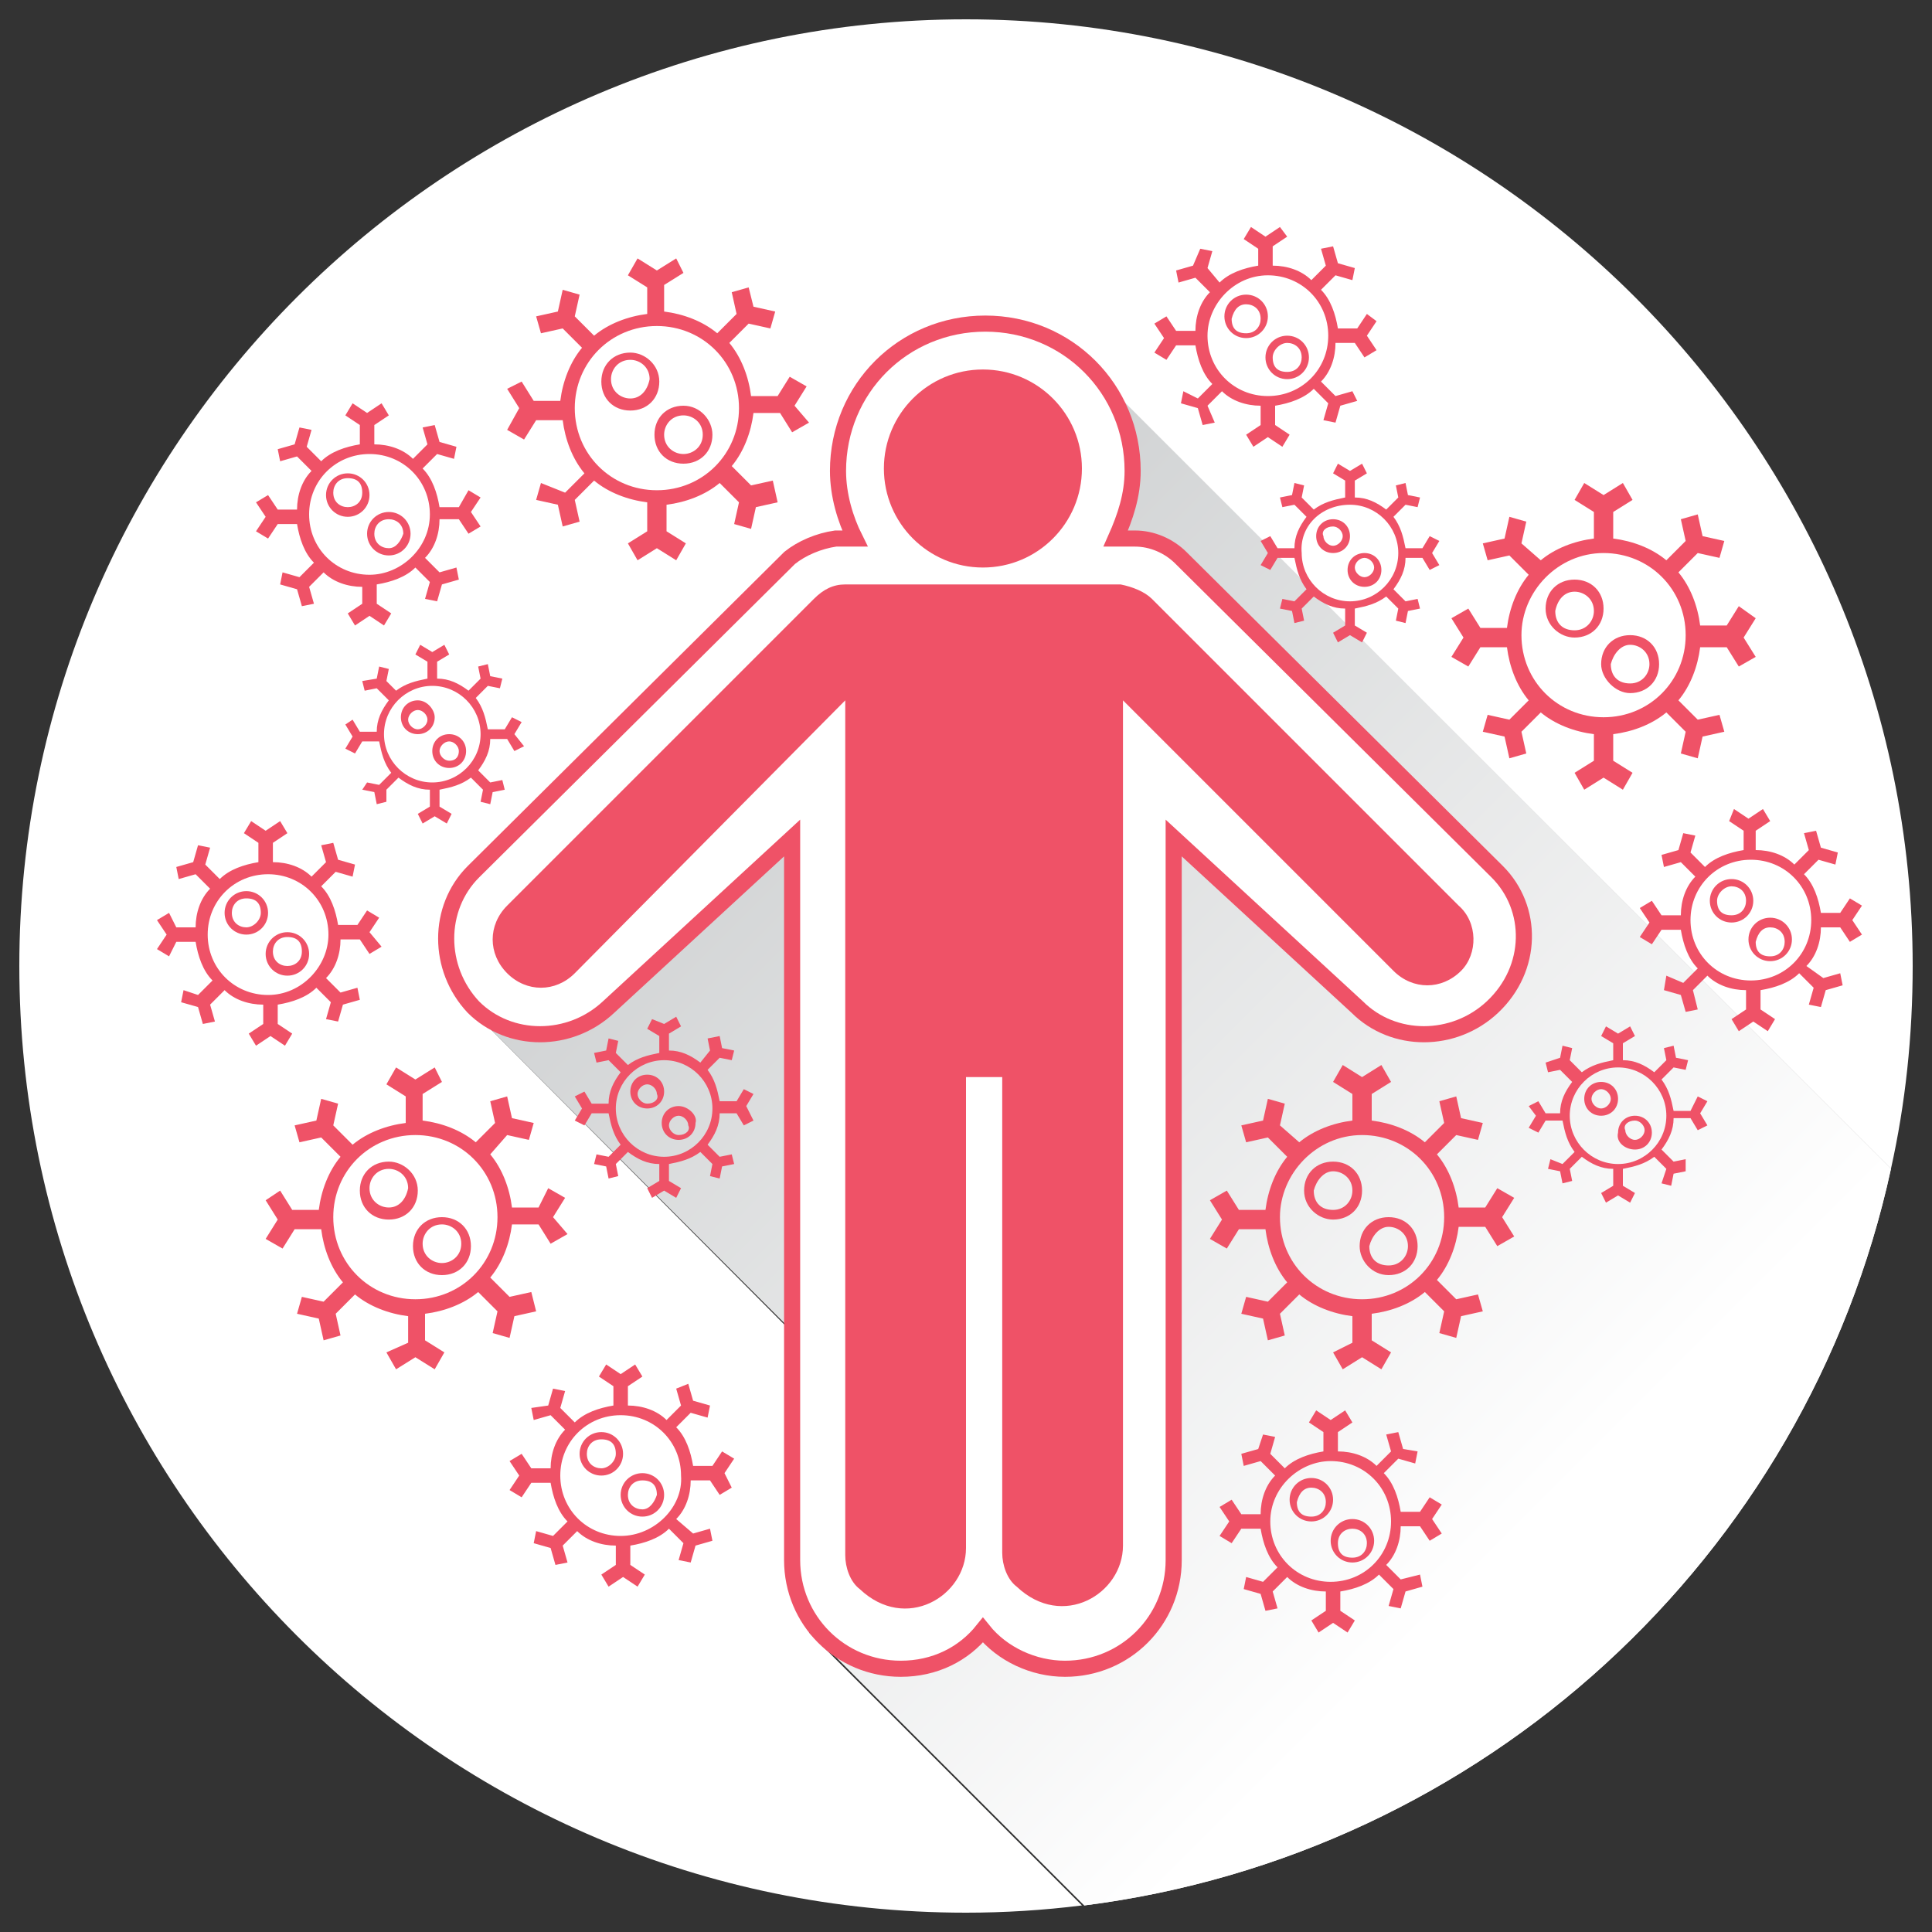 <?xml version="1.0" encoding="utf-8"?>
<!-- Generator: Adobe Illustrator 26.1.0, SVG Export Plug-In . SVG Version: 6.00 Build 0)  -->
<svg version="1.1" id="Layer_1" xmlns="http://www.w3.org/2000/svg" xmlns:xlink="http://www.w3.org/1999/xlink" x="0px" y="0px"
	 viewBox="0 0 80 80" style="enable-background:new 0 0 80 80;" xml:space="preserve">
<rect x="0" y="0" width="80" height="80" fill="#333333" stroke="none"/>
<style type="text/css">
	.st0{fill:#FFFFFF;}
	.st1{fill:url(#SVGID_1_);}
	.st2{fill:#FFFFFF;stroke:#EF5267;stroke-width:0.58;stroke-miterlimit:10;}
	.st3{fill:#FFFFFF;stroke:#EF5267;stroke-width:0.667;stroke-miterlimit:10;}
	.st4{fill:#EF5267;}
</style>
<g>
	<g>
		<path class="st0" d="M38.3,60.7L19.2,41.5l26.3-25.9l32.8,32.8c0.6-2.7,0.9-5.5,0.9-8.4C79.2,18.4,61.6,0.8,40,0.8
			S0.8,18.4,0.8,40c0,21.6,17.5,39.2,39.2,39.2c1.6,0,3.2-0.1,4.8-0.3L33.5,67.6L38.3,60.7z"/>
		<path class="st0" d="M78.3,48.4L45.5,15.6L19.2,41.5l19.2,19.2l-4.8,6.9l11.3,11.3C61.4,76.8,74.8,64.5,78.3,48.4z"/>
		<linearGradient id="SVGID_1_" gradientUnits="userSpaceOnUse" x1="29.283" y1="31.38" x2="73.917" y2="76.014">
			<stop  offset="0" style="stop-color:#D0D2D3"/>
			<stop  offset="0.739" style="stop-color:#FFFFFF"/>
		</linearGradient>
		<path class="st1" d="M78.3,48.4L45.5,15.6L19.2,41.5l19.2,19.2l-4.8,6.9l11.3,11.3C61.4,76.8,74.8,64.5,78.3,48.4z"/>
	</g>
	<g>
		<g>
			<path class="st2" d="M48.7,34.7"/>
			<path class="st3" d="M62,36.1l-13.1-13l0,0c-0.5-0.5-1.2-0.8-1.9-0.8h-0.8c0.4-0.9,0.7-1.8,0.7-2.8c0-3.4-2.7-6.1-6.1-6.1v0
				c0,0,0,0,0,0c0,0,0,0,0,0v0c-3.4,0-6.1,2.7-6.1,6.1c0,1,0.3,2,0.7,2.8h-0.8c-0.7,0.1-1.4,0.4-1.9,0.8l0,0l-13.1,13
				c-1.5,1.5-1.5,4,0,5.6c1.5,1.5,4,1.5,5.6,0l7.6-7l0,29.9c0,2.5,2,4.5,4.5,4.5c1.4,0,2.6-0.6,3.4-1.6c0.8,1,2.1,1.6,3.4,1.6
				c2.5,0,4.5-2,4.5-4.5l0-29.9l7.6,7c1.5,1.5,4,1.5,5.6,0C63.5,40.1,63.5,37.6,62,36.1z"/>
		</g>
		<g>
			<path class="st4" d="M60.4,37.5L47.7,24.8l0,0c-0.3-0.3-0.8-0.5-1.3-0.6v0H35v0c-0.5,0-0.9,0.2-1.3,0.6l0,0L21,37.5
				c-0.8,0.8-0.8,2,0,2.8c0.8,0.8,2,0.8,2.8,0L35,29v7.2v5.7v22.5c0,0.5,0.2,1.1,0.6,1.4c1.9,1.8,4.4,0.3,4.4-1.7V44.6h1.5l0,19.7
				c0,0.5,0.2,1.1,0.6,1.4c1.9,1.8,4.4,0.3,4.4-1.7V41.8v-5.7V29l11.2,11.2c0.8,0.8,2,0.8,2.8,0C61.2,39.5,61.2,38.2,60.4,37.5z"/>
			<circle class="st4" cx="40.7" cy="19.4" r="4.1"/>
		</g>
	</g>
	<g>
		<path class="st4" d="M32.9,16.8l0.5-0.8l-0.7-0.4l-0.5,0.8h-1.1c-0.1-0.8-0.4-1.6-0.9-2.2l0.8-0.8l0.9,0.2l0.2-0.7l-0.9-0.2
			L31,11.9l-0.7,0.2l0.2,0.9l-0.8,0.8c-0.6-0.5-1.4-0.8-2.2-0.9v-1.1l0.8-0.5L28,10.7l-0.8,0.5l-0.8-0.5l-0.4,0.7l0.8,0.5v1.1
			c-0.8,0.1-1.6,0.4-2.2,0.9l-0.8-0.8l0.2-0.9L23.3,12l-0.2,0.9l-0.9,0.2l0.2,0.7l0.9-0.2l0.8,0.8c-0.5,0.6-0.8,1.4-0.9,2.2h-1.1
			l-0.5-0.8L21,16.1l0.5,0.8L21,17.8l0.7,0.4l0.5-0.8h1.1c0.1,0.8,0.4,1.6,0.9,2.2l-0.8,0.8L22.4,20l-0.2,0.7l0.9,0.2l0.2,0.9
			l0.7-0.2l-0.2-0.9l0.8-0.8c0.6,0.5,1.4,0.8,2.2,0.9V22l-0.8,0.5l0.4,0.7l0.8-0.5l0.8,0.5l0.4-0.7L27.6,22v-1.1
			c0.8-0.1,1.6-0.4,2.2-0.9l0.8,0.8l-0.2,0.9l0.7,0.2l0.2-0.9l0.9-0.2L32,19.9l-0.9,0.2l-0.8-0.8c0.5-0.6,0.8-1.4,0.9-2.2h1.1
			l0.5,0.8l0.7-0.4L32.9,16.8z M27.2,20.3c-1.9,0-3.4-1.5-3.4-3.4c0-1.9,1.5-3.4,3.4-3.4c1.9,0,3.4,1.5,3.4,3.4
			C30.6,18.8,29.1,20.3,27.2,20.3z"/>
		<g>
			<path class="st4" d="M26.1,14.6c-0.7,0-1.2,0.5-1.2,1.2c0,0.7,0.5,1.2,1.2,1.2s1.2-0.5,1.2-1.2C27.3,15.1,26.7,14.6,26.1,14.6z
				 M26.1,16.5c-0.4,0-0.8-0.3-0.8-0.8c0-0.4,0.3-0.8,0.8-0.8c0.4,0,0.8,0.3,0.8,0.8C26.8,16.2,26.5,16.5,26.1,16.5z"/>
			<path class="st4" d="M28.3,16.8c-0.7,0-1.2,0.5-1.2,1.2c0,0.7,0.5,1.2,1.2,1.2s1.2-0.5,1.2-1.2C29.5,17.4,29,16.8,28.3,16.8z
				 M28.3,18.8c-0.4,0-0.8-0.3-0.8-0.8c0-0.4,0.3-0.8,0.8-0.8c0.4,0,0.8,0.3,0.8,0.8C29.1,18.5,28.7,18.8,28.3,18.8z"/>
		</g>
	</g>
	<g>
		<path class="st4" d="M22.9,50.4l0.5-0.8l-0.7-0.4L22.3,50h-1.1c-0.1-0.8-0.4-1.6-0.9-2.2L21,47l0.9,0.2l0.2-0.7l-0.9-0.2L21,45.4
			l-0.7,0.2l0.2,0.9l-0.8,0.8c-0.6-0.5-1.4-0.8-2.2-0.9v-1.1l0.8-0.5L18,44.2l-0.8,0.5l-0.8-0.5l-0.4,0.7l0.8,0.5v1.1
			c-0.8,0.1-1.6,0.4-2.2,0.9l-0.8-0.8l0.2-0.9l-0.7-0.2l-0.2,0.9l-0.9,0.2l0.2,0.7l0.9-0.2l0.8,0.8c-0.5,0.6-0.8,1.4-0.9,2.2h-1.1
			l-0.5-0.8L11,49.7l0.5,0.8L11,51.3l0.7,0.4l0.5-0.8h1.1c0.1,0.8,0.4,1.6,0.9,2.2l-0.8,0.8l-0.9-0.2l-0.2,0.7l0.9,0.2l0.2,0.9
			l0.7-0.2l-0.2-0.9l0.8-0.8c0.6,0.5,1.4,0.8,2.2,0.9v1.1L16,56l0.4,0.7l0.8-0.5l0.8,0.5l0.4-0.7l-0.8-0.5v-1.1
			c0.8-0.1,1.6-0.4,2.2-0.9l0.8,0.8l-0.2,0.9l0.7,0.2l0.2-0.9l0.9-0.2L22,53.5l-0.9,0.2l-0.8-0.8c0.5-0.6,0.8-1.4,0.9-2.2h1.1
			l0.5,0.8l0.7-0.4L22.9,50.4z M17.2,53.8c-1.9,0-3.4-1.5-3.4-3.4c0-1.9,1.5-3.4,3.4-3.4c1.9,0,3.4,1.5,3.4,3.4
			C20.6,52.3,19.1,53.8,17.2,53.8z"/>
		<g>
			<path class="st4" d="M16.1,48.1c-0.7,0-1.2,0.5-1.2,1.2c0,0.7,0.5,1.2,1.2,1.2c0.7,0,1.2-0.5,1.2-1.2
				C17.3,48.6,16.7,48.1,16.1,48.1z M16.1,50c-0.4,0-0.8-0.3-0.8-0.8c0-0.4,0.3-0.8,0.8-0.8c0.4,0,0.8,0.3,0.8,0.8
				C16.8,49.7,16.5,50,16.1,50z"/>
			<path class="st4" d="M18.3,50.4c-0.7,0-1.2,0.5-1.2,1.2c0,0.7,0.5,1.2,1.2,1.2c0.7,0,1.2-0.5,1.2-1.2
				C19.5,50.9,19,50.4,18.3,50.4z M18.3,52.3c-0.4,0-0.8-0.3-0.8-0.8c0-0.4,0.3-0.8,0.8-0.8c0.4,0,0.8,0.3,0.8,0.8
				C19.1,52,18.7,52.3,18.3,52.3z"/>
		</g>
	</g>
	<g>
		<path class="st4" d="M21.3,30.4l0.3-0.5l-0.4-0.2l-0.3,0.5h-0.7c-0.1-0.5-0.2-0.9-0.5-1.3l0.5-0.5l0.5,0.1l0.1-0.4L20.3,28
			l-0.1-0.5l-0.4,0.1l0.1,0.5l-0.5,0.5c-0.4-0.3-0.8-0.5-1.3-0.5v-0.7l0.5-0.3l-0.2-0.4L17.9,27l-0.5-0.3l-0.2,0.4l0.5,0.3v0.7
			c-0.5,0.1-0.9,0.2-1.3,0.5L16,28.2l0.1-0.5l-0.4-0.1l-0.1,0.5L15,28.2l0.1,0.4l0.5-0.1l0.5,0.5c-0.3,0.4-0.5,0.8-0.5,1.3h-0.7
			l-0.3-0.5L14.3,30l0.3,0.5l-0.3,0.5l0.4,0.2l0.3-0.5h0.7c0.1,0.5,0.2,0.9,0.5,1.3l-0.5,0.5l-0.5-0.1L15,32.7l0.5,0.1l0.1,0.5
			l0.4-0.1L16,32.7l0.5-0.5c0.4,0.3,0.8,0.5,1.3,0.5v0.7l-0.5,0.3l0.2,0.4l0.5-0.3l0.5,0.3l0.2-0.4l-0.5-0.3v-0.7
			c0.5-0.1,0.9-0.2,1.3-0.5l0.5,0.5l-0.1,0.5l0.4,0.1l0.1-0.5l0.5-0.1l-0.1-0.4l-0.5,0.1l-0.5-0.5c0.3-0.4,0.5-0.8,0.5-1.3h0.7
			l0.3,0.5l0.4-0.2L21.3,30.4z M17.9,32.4c-1.1,0-2-0.9-2-2c0-1.1,0.9-2,2-2c1.1,0,2,0.9,2,2C19.9,31.5,19,32.4,17.9,32.4z"/>
		<g>
			<path class="st4" d="M17.3,29c-0.4,0-0.7,0.3-0.7,0.7c0,0.4,0.3,0.7,0.7,0.7c0.4,0,0.7-0.3,0.7-0.7C18,29.4,17.7,29,17.3,29z
				 M17.3,30.2c-0.2,0-0.4-0.2-0.4-0.4c0-0.2,0.2-0.4,0.4-0.4s0.4,0.2,0.4,0.4C17.7,30,17.5,30.2,17.3,30.2z"/>
			<path class="st4" d="M18.6,30.4c-0.4,0-0.7,0.3-0.7,0.7c0,0.4,0.3,0.7,0.7,0.7c0.4,0,0.7-0.3,0.7-0.7
				C19.3,30.7,19,30.4,18.6,30.4z M18.6,31.5c-0.2,0-0.4-0.2-0.4-0.4c0-0.2,0.2-0.4,0.4-0.4s0.4,0.2,0.4,0.4
				C19,31.3,18.9,31.5,18.6,31.5z"/>
		</g>
	</g>
	<g>
		<path class="st4" d="M30.9,45.8l0.3-0.5l-0.4-0.2l-0.3,0.5h-0.7c-0.1-0.5-0.2-0.9-0.5-1.3l0.5-0.5l0.5,0.1l0.1-0.4l-0.5-0.1
			l-0.1-0.5L29.3,43l0.1,0.5L29,44c-0.4-0.3-0.8-0.5-1.3-0.5v-0.7l0.5-0.3l-0.2-0.4l-0.5,0.3L27,42.2l-0.2,0.4l0.5,0.3v0.7
			c-0.5,0.1-0.9,0.2-1.3,0.5l-0.5-0.5l0.1-0.5L25.2,43l-0.1,0.5l-0.5,0.1l0.1,0.4l0.5-0.1l0.5,0.5c-0.3,0.4-0.5,0.8-0.5,1.3h-0.7
			l-0.3-0.5l-0.4,0.2l0.3,0.5l-0.3,0.5l0.4,0.2l0.3-0.5h0.7c0.1,0.5,0.2,0.9,0.5,1.3l-0.5,0.5l-0.5-0.1l-0.1,0.4l0.5,0.1l0.1,0.5
			l0.4-0.1l-0.1-0.5l0.5-0.5c0.4,0.3,0.8,0.5,1.3,0.5v0.7l-0.5,0.3l0.2,0.4l0.5-0.3l0.5,0.3l0.2-0.4l-0.5-0.3v-0.7
			c0.5-0.1,0.9-0.2,1.3-0.5l0.5,0.5l-0.1,0.5l0.4,0.1l0.1-0.5l0.5-0.1l-0.1-0.4l-0.5,0.1l-0.5-0.5c0.3-0.4,0.5-0.8,0.5-1.3h0.7
			l0.3,0.5l0.4-0.2L30.9,45.8z M27.5,47.9c-1.1,0-2-0.9-2-2c0-1.1,0.9-2,2-2c1.1,0,2,0.9,2,2C29.5,47,28.6,47.9,27.5,47.9z"/>
		<g>
			<path class="st4" d="M26.8,44.5c-0.4,0-0.7,0.3-0.7,0.7c0,0.4,0.3,0.7,0.7,0.7c0.4,0,0.7-0.3,0.7-0.7
				C27.5,44.8,27.2,44.5,26.8,44.5z M26.8,45.7c-0.2,0-0.4-0.2-0.4-0.4c0-0.2,0.2-0.4,0.4-0.4s0.4,0.2,0.4,0.4
				C27.3,45.5,27.1,45.7,26.8,45.7z"/>
			<path class="st4" d="M28.1,45.8c-0.4,0-0.7,0.3-0.7,0.7c0,0.4,0.3,0.7,0.7,0.7c0.4,0,0.7-0.3,0.7-0.7
				C28.9,46.2,28.5,45.8,28.1,45.8z M28.1,47c-0.2,0-0.4-0.2-0.4-0.4c0-0.2,0.2-0.4,0.4-0.4s0.4,0.2,0.4,0.4
				C28.6,46.8,28.4,47,28.1,47z"/>
		</g>
	</g>
	<g>
		<path class="st4" d="M15.3,38.6l0.4-0.6l-0.5-0.3l-0.4,0.6H14c-0.1-0.6-0.3-1.2-0.7-1.6l0.6-0.6l0.7,0.2l0.1-0.5L14,35.6l-0.2-0.7
			l-0.5,0.1l0.2,0.7l-0.6,0.6c-0.4-0.4-1-0.6-1.6-0.6v-0.8l0.6-0.4l-0.3-0.5L11,34.4l-0.6-0.4l-0.3,0.5l0.6,0.4v0.8
			c-0.6,0.1-1.2,0.3-1.6,0.7l-0.6-0.6l0.2-0.7L8.2,35L8,35.7l-0.7,0.2l0.1,0.5l0.7-0.2l0.6,0.6c-0.4,0.4-0.6,1-0.6,1.6H7.3L7,37.8
			l-0.5,0.3l0.4,0.6l-0.4,0.6L7,39.6L7.3,39h0.8c0.1,0.6,0.3,1.2,0.7,1.6l-0.6,0.6L7.6,41l-0.1,0.5l0.7,0.2l0.2,0.7l0.5-0.1
			l-0.2-0.7l0.6-0.6c0.4,0.4,1,0.6,1.6,0.6v0.8l-0.6,0.4l0.3,0.5l0.6-0.4l0.6,0.4l0.3-0.5l-0.6-0.4v-0.8c0.6-0.1,1.2-0.3,1.6-0.7
			l0.6,0.6l-0.2,0.7l0.5,0.1l0.2-0.7l0.7-0.2l-0.1-0.5l-0.7,0.2l-0.6-0.6c0.4-0.4,0.6-1,0.6-1.6h0.8l0.4,0.6l0.5-0.3L15.3,38.6z
			 M11.1,41.2c-1.4,0-2.5-1.1-2.5-2.5c0-1.4,1.1-2.5,2.5-2.5c1.4,0,2.5,1.1,2.5,2.5C13.6,40,12.5,41.2,11.1,41.2z"/>
		<g>
			<path class="st4" d="M10.2,36.9c-0.5,0-0.9,0.4-0.9,0.9c0,0.5,0.4,0.9,0.9,0.9s0.9-0.4,0.9-0.9C11.1,37.3,10.7,36.9,10.2,36.9z
				 M10.2,38.4c-0.3,0-0.6-0.2-0.6-0.6c0-0.3,0.2-0.6,0.6-0.6s0.6,0.2,0.6,0.6C10.8,38.1,10.5,38.4,10.2,38.4z"/>
			<path class="st4" d="M11.9,38.6c-0.5,0-0.9,0.4-0.9,0.9c0,0.5,0.4,0.9,0.9,0.9s0.9-0.4,0.9-0.9C12.8,39,12.4,38.6,11.9,38.6z
				 M11.9,40c-0.3,0-0.6-0.2-0.6-0.6c0-0.3,0.2-0.6,0.6-0.6s0.6,0.2,0.6,0.6C12.5,39.8,12.2,40,11.9,40z"/>
		</g>
	</g>
	<g>
		<path class="st4" d="M19.5,21.2l0.4-0.6l-0.5-0.3L19,21h-0.8c-0.1-0.6-0.3-1.2-0.7-1.6l0.6-0.6l0.7,0.2l0.1-0.5l-0.7-0.2L18,17.6
			l-0.5,0.1l0.2,0.7L17.1,19c-0.4-0.4-1-0.6-1.6-0.6v-0.8l0.6-0.4l-0.3-0.5l-0.6,0.4l-0.6-0.4l-0.3,0.5l0.6,0.4v0.8
			c-0.6,0.1-1.2,0.3-1.6,0.7l-0.6-0.6l0.2-0.7l-0.5-0.1l-0.2,0.7l-0.7,0.2l0.1,0.5l0.7-0.2l0.6,0.6c-0.4,0.4-0.6,1-0.6,1.6h-0.8
			l-0.4-0.6l-0.5,0.3l0.4,0.6l-0.4,0.6l0.5,0.3l0.4-0.6h0.8c0.1,0.6,0.3,1.2,0.7,1.6l-0.6,0.6l-0.7-0.2l-0.1,0.5l0.7,0.2l0.2,0.7
			l0.5-0.1l-0.2-0.7l0.6-0.6c0.4,0.4,1,0.6,1.6,0.6V25l-0.6,0.4l0.3,0.5l0.6-0.4l0.6,0.4l0.3-0.5L15.6,25v-0.8
			c0.6-0.1,1.2-0.3,1.6-0.7l0.6,0.6l-0.2,0.7l0.5,0.1l0.2-0.7l0.7-0.2l-0.1-0.5l-0.7,0.2l-0.6-0.6c0.4-0.4,0.6-1,0.6-1.6H19l0.4,0.6
			l0.5-0.3L19.5,21.2z M15.3,23.8c-1.4,0-2.5-1.1-2.5-2.5c0-1.4,1.1-2.5,2.5-2.5c1.4,0,2.5,1.1,2.5,2.5
			C17.8,22.7,16.6,23.8,15.3,23.8z"/>
		<g>
			<path class="st4" d="M14.4,19.6c-0.5,0-0.9,0.4-0.9,0.9c0,0.5,0.4,0.9,0.9,0.9s0.9-0.4,0.9-0.9C15.3,20,14.9,19.6,14.4,19.6z
				 M14.4,21c-0.3,0-0.6-0.2-0.6-0.6c0-0.3,0.2-0.6,0.6-0.6s0.6,0.2,0.6,0.6C15,20.8,14.7,21,14.4,21z"/>
			<path class="st4" d="M16.1,21.2c-0.5,0-0.9,0.4-0.9,0.9c0,0.5,0.4,0.9,0.9,0.9c0.5,0,0.9-0.4,0.9-0.9
				C17,21.6,16.6,21.2,16.1,21.2z M16.1,22.7c-0.3,0-0.6-0.2-0.6-0.6c0-0.3,0.2-0.6,0.6-0.6c0.3,0,0.6,0.2,0.6,0.6
				C16.6,22.4,16.4,22.7,16.1,22.7z"/>
		</g>
	</g>
	<g>
		<path class="st4" d="M30,61l0.4-0.6l-0.5-0.3l-0.4,0.6h-0.8c-0.1-0.6-0.3-1.2-0.7-1.6l0.6-0.6l0.7,0.2l0.1-0.5L28.7,58l-0.2-0.7
			L28,57.5l0.2,0.7l-0.6,0.6c-0.4-0.4-1-0.6-1.6-0.6v-0.8l0.6-0.4l-0.3-0.5l-0.6,0.4l-0.6-0.4L24.8,57l0.6,0.4v0.8
			c-0.6,0.1-1.2,0.3-1.6,0.7l-0.6-0.6l0.2-0.7l-0.5-0.1l-0.2,0.7L22,58.3l0.1,0.5l0.7-0.2l0.6,0.6c-0.4,0.4-0.6,1-0.6,1.6H22
			l-0.4-0.6l-0.5,0.3l0.4,0.6l-0.4,0.6l0.5,0.3l0.4-0.6h0.8c0.1,0.6,0.3,1.2,0.7,1.6l-0.6,0.6l-0.7-0.2l-0.1,0.5l0.7,0.2l0.2,0.7
			l0.5-0.1l-0.2-0.7l0.6-0.6c0.4,0.4,1,0.6,1.6,0.6v0.8l-0.6,0.4l0.3,0.5l0.6-0.4l0.6,0.4l0.3-0.5l-0.6-0.4V64
			c0.6-0.1,1.2-0.3,1.6-0.7l0.6,0.6l-0.2,0.7l0.5,0.1l0.2-0.7l0.7-0.2l-0.1-0.5l-0.7,0.2L28,62.9c0.4-0.4,0.6-1,0.6-1.6h0.8l0.4,0.6
			l0.5-0.3L30,61z M25.7,63.6c-1.4,0-2.5-1.1-2.5-2.5c0-1.4,1.1-2.5,2.5-2.5c1.4,0,2.5,1.1,2.5,2.5C28.3,62.4,27.1,63.6,25.7,63.6z"
			/>
		<g>
			<path class="st4" d="M24.9,59.3c-0.5,0-0.9,0.4-0.9,0.9c0,0.5,0.4,0.9,0.9,0.9s0.9-0.4,0.9-0.9C25.8,59.7,25.4,59.3,24.9,59.3z
				 M24.9,60.8c-0.3,0-0.6-0.2-0.6-0.6c0-0.3,0.2-0.6,0.6-0.6s0.6,0.2,0.6,0.6C25.5,60.5,25.2,60.8,24.9,60.8z"/>
			<path class="st4" d="M26.6,61c-0.5,0-0.9,0.4-0.9,0.9c0,0.5,0.4,0.9,0.9,0.9s0.9-0.4,0.9-0.9C27.5,61.4,27.1,61,26.6,61z
				 M26.6,62.5c-0.3,0-0.6-0.2-0.6-0.6c0-0.3,0.2-0.6,0.6-0.6s0.6,0.2,0.6,0.6C27.1,62.2,26.9,62.5,26.6,62.5z"/>
		</g>
	</g>
	<g>
		<path class="st4" d="M50.6,50.5l-0.5,0.8l0.7,0.4l0.5-0.8h1.1c0.1,0.8,0.4,1.6,0.9,2.2l-0.8,0.8l-0.9-0.2l-0.2,0.7l0.9,0.2
			l0.2,0.9l0.7-0.2l-0.2-0.9l0.8-0.8c0.6,0.5,1.4,0.8,2.2,0.9v1.1L55.2,56l0.4,0.7l0.8-0.5l0.8,0.5l0.4-0.7l-0.8-0.5v-1.1
			c0.8-0.1,1.6-0.4,2.2-0.9l0.8,0.8l-0.2,0.9l0.7,0.2l0.2-0.9l0.9-0.2l-0.2-0.7l-0.9,0.2l-0.8-0.8c0.5-0.6,0.8-1.4,0.9-2.2h1.1
			l0.5,0.8l0.7-0.4l-0.5-0.8l0.5-0.8l-0.7-0.4L61.5,50h-1.1c-0.1-0.8-0.4-1.6-0.9-2.2l0.8-0.8l0.9,0.2l0.2-0.7l-0.9-0.2l-0.2-0.9
			l-0.7,0.2l0.2,0.9l-0.8,0.8c-0.6-0.5-1.4-0.8-2.2-0.9v-1.1l0.8-0.5l-0.4-0.7l-0.8,0.5l-0.8-0.5l-0.4,0.7l0.8,0.5v1.1
			c-0.8,0.1-1.6,0.4-2.2,0.9L53,46.6l0.2-0.9l-0.7-0.2l-0.2,0.9l-0.9,0.2l0.2,0.7l0.9-0.2l0.8,0.8c-0.5,0.6-0.8,1.4-0.9,2.2h-1.1
			l-0.5-0.8l-0.7,0.4L50.6,50.5z M56.4,47c1.9,0,3.4,1.5,3.4,3.4c0,1.9-1.5,3.4-3.4,3.4c-1.9,0-3.4-1.5-3.4-3.4
			C53,48.6,54.5,47,56.4,47z"/>
		<g>
			<path class="st4" d="M57.5,52.8c0.7,0,1.2-0.5,1.2-1.2c0-0.7-0.5-1.2-1.2-1.2s-1.2,0.5-1.2,1.2C56.3,52.2,56.8,52.8,57.5,52.8z
				 M57.5,50.8c0.4,0,0.8,0.3,0.8,0.8c0,0.4-0.3,0.8-0.8,0.8s-0.8-0.3-0.8-0.8C56.8,51.2,57.1,50.8,57.5,50.8z"/>
			<path class="st4" d="M55.2,50.5c0.7,0,1.2-0.5,1.2-1.2c0-0.7-0.5-1.2-1.2-1.2S54,48.6,54,49.3C54,50,54.6,50.5,55.2,50.5z
				 M55.2,48.5c0.4,0,0.8,0.3,0.8,0.8c0,0.4-0.3,0.8-0.8,0.8s-0.8-0.3-0.8-0.8C54.5,48.9,54.8,48.5,55.2,48.5z"/>
		</g>
	</g>
	<g>
		<path class="st4" d="M60.6,26.4l-0.5,0.8l0.7,0.4l0.5-0.8h1.1c0.1,0.8,0.4,1.6,0.9,2.2l-0.8,0.8l-0.9-0.2l-0.2,0.7l0.9,0.2
			l0.2,0.9l0.7-0.2l-0.2-0.9l0.8-0.8c0.6,0.5,1.4,0.8,2.2,0.9v1.1l-0.8,0.5l0.4,0.7l0.8-0.5l0.8,0.5l0.4-0.7l-0.8-0.5v-1.1
			c0.8-0.1,1.6-0.4,2.2-0.9l0.8,0.8l-0.2,0.9l0.7,0.2l0.2-0.9l0.9-0.2l-0.2-0.7l-0.9,0.2l-0.8-0.8c0.5-0.6,0.8-1.4,0.9-2.2h1.1
			l0.5,0.8l0.7-0.4l-0.5-0.8l0.5-0.8L72,25.1l-0.5,0.8h-1.1c-0.1-0.8-0.4-1.6-0.9-2.2l0.8-0.8l0.9,0.2l0.2-0.7l-0.9-0.2l-0.2-0.9
			l-0.7,0.2l0.2,0.9l-0.8,0.8c-0.6-0.5-1.4-0.8-2.2-0.9v-1.1l0.8-0.5l-0.4-0.7l-0.8,0.5l-0.8-0.5l-0.4,0.7l0.8,0.5v1.1
			c-0.8,0.1-1.6,0.4-2.2,0.9L63,22.5l0.2-0.9l-0.7-0.2l-0.2,0.9l-0.9,0.2l0.2,0.7l0.9-0.2l0.8,0.8c-0.5,0.6-0.8,1.4-0.9,2.2h-1.1
			l-0.5-0.8l-0.7,0.4L60.6,26.4z M66.4,22.9c1.9,0,3.4,1.5,3.4,3.4c0,1.9-1.5,3.4-3.4,3.4c-1.9,0-3.4-1.5-3.4-3.4
			C63,24.5,64.5,22.9,66.4,22.9z"/>
		<g>
			<path class="st4" d="M67.5,28.7c0.7,0,1.2-0.5,1.2-1.2c0-0.7-0.5-1.2-1.2-1.2s-1.2,0.5-1.2,1.2C66.3,28.1,66.9,28.7,67.5,28.7z
				 M67.5,26.7c0.4,0,0.8,0.3,0.8,0.8c0,0.4-0.3,0.8-0.8,0.8s-0.8-0.3-0.8-0.8C66.8,27.1,67.1,26.7,67.5,26.7z"/>
			<path class="st4" d="M65.2,26.4c0.7,0,1.2-0.5,1.2-1.2c0-0.7-0.5-1.2-1.2-1.2S64,24.5,64,25.2C64,25.9,64.6,26.4,65.2,26.4z
				 M65.2,24.5c0.4,0,0.8,0.3,0.8,0.8c0,0.4-0.3,0.8-0.8,0.8s-0.8-0.3-0.8-0.8C64.5,24.8,64.8,24.5,65.2,24.5z"/>
		</g>
	</g>
	<g>
		<path class="st4" d="M63.6,46.2l-0.3,0.5l0.4,0.2l0.3-0.5h0.7c0.1,0.5,0.2,0.9,0.5,1.3l-0.5,0.5L64.2,48l-0.1,0.4l0.5,0.1l0.1,0.5
			l0.4-0.1l-0.1-0.5l0.5-0.5c0.4,0.3,0.8,0.5,1.3,0.5v0.7l-0.5,0.3l0.2,0.4l0.5-0.3l0.5,0.3l0.2-0.4l-0.5-0.3v-0.7
			c0.5-0.1,0.9-0.2,1.3-0.5l0.5,0.5L68.8,49l0.4,0.1l0.1-0.5l0.5-0.1L69.8,48l-0.5,0.1l-0.5-0.5c0.3-0.4,0.5-0.8,0.5-1.3H70l0.3,0.5
			l0.4-0.2l-0.3-0.5l0.3-0.5l-0.4-0.2L70,46h-0.7c-0.1-0.5-0.2-0.9-0.5-1.3l0.5-0.5l0.5,0.1l0.1-0.4l-0.5-0.1l-0.1-0.5l-0.4,0.1
			l0.1,0.5l-0.5,0.5c-0.4-0.3-0.8-0.5-1.3-0.5v-0.7l0.5-0.3l-0.2-0.4L67,42.8l-0.5-0.3l-0.2,0.4l0.5,0.3v0.7
			c-0.5,0.1-0.9,0.2-1.3,0.5L65,43.9l0.1-0.5l-0.4-0.1l-0.1,0.5L64,44l0.1,0.4l0.5-0.1l0.5,0.5c-0.3,0.4-0.5,0.8-0.5,1.3H64
			l-0.3-0.5l-0.4,0.2L63.6,46.2z M67,44.2c1.1,0,2,0.9,2,2c0,1.1-0.9,2-2,2c-1.1,0-2-0.9-2-2C65,45.1,65.9,44.2,67,44.2z"/>
		<g>
			<path class="st4" d="M67.7,47.6c0.4,0,0.7-0.3,0.7-0.7c0-0.4-0.3-0.7-0.7-0.7s-0.7,0.3-0.7,0.7C66.9,47.3,67.3,47.6,67.7,47.6z
				 M67.7,46.4c0.2,0,0.4,0.2,0.4,0.4c0,0.2-0.2,0.4-0.4,0.4c-0.2,0-0.4-0.2-0.4-0.4C67.2,46.6,67.4,46.4,67.7,46.4z"/>
			<path class="st4" d="M66.3,46.2c0.4,0,0.7-0.3,0.7-0.7c0-0.4-0.3-0.7-0.7-0.7s-0.7,0.3-0.7,0.7C65.6,45.9,65.9,46.2,66.3,46.2z
				 M66.3,45.1c0.2,0,0.4,0.2,0.4,0.4c0,0.2-0.2,0.4-0.4,0.4c-0.2,0-0.4-0.2-0.4-0.4C65.9,45.3,66.1,45.1,66.3,45.1z"/>
		</g>
	</g>
	<g>
		<path class="st4" d="M52.5,22.9l-0.3,0.5l0.4,0.2l0.3-0.5h0.7c0.1,0.5,0.2,0.9,0.5,1.3l-0.5,0.5l-0.5-0.1l-0.1,0.4l0.5,0.1
			l0.1,0.5l0.4-0.1l-0.1-0.5l0.5-0.5c0.4,0.3,0.8,0.5,1.3,0.5v0.7l-0.5,0.3l0.2,0.4l0.5-0.3l0.5,0.3l0.2-0.4l-0.5-0.3v-0.7
			c0.5-0.1,0.9-0.2,1.3-0.5l0.5,0.5l-0.1,0.5l0.4,0.1l0.1-0.5l0.5-0.1l-0.1-0.4l-0.5,0.1l-0.5-0.5c0.3-0.4,0.5-0.8,0.5-1.3h0.7
			l0.3,0.5l0.4-0.2l-0.3-0.5l0.3-0.5l-0.4-0.2l-0.3,0.5h-0.7c-0.1-0.5-0.2-0.9-0.5-1.3l0.5-0.5l0.5,0.1l0.1-0.4l-0.5-0.1l-0.1-0.5
			l-0.4,0.1l0.1,0.5l-0.5,0.5c-0.4-0.3-0.8-0.5-1.3-0.5v-0.7l0.5-0.3l-0.2-0.4l-0.5,0.3l-0.5-0.3l-0.2,0.4l0.5,0.3v0.7
			c-0.5,0.1-0.9,0.2-1.3,0.5l-0.5-0.5l0.1-0.5L53.6,20l-0.1,0.5l-0.5,0.1l0.1,0.4l0.5-0.1l0.5,0.5c-0.3,0.4-0.5,0.8-0.5,1.3h-0.7
			l-0.3-0.5l-0.4,0.2L52.5,22.9z M55.9,20.9c1.1,0,2,0.9,2,2c0,1.1-0.9,2-2,2c-1.1,0-2-0.9-2-2C53.8,21.8,54.7,20.9,55.9,20.9z"/>
		<g>
			<path class="st4" d="M56.5,24.3c0.4,0,0.7-0.3,0.7-0.7c0-0.4-0.3-0.7-0.7-0.7s-0.7,0.3-0.7,0.7C55.8,24,56.1,24.3,56.5,24.3z
				 M56.5,23.1c0.2,0,0.4,0.2,0.4,0.4c0,0.2-0.2,0.4-0.4,0.4s-0.4-0.2-0.4-0.4C56.1,23.3,56.3,23.1,56.5,23.1z"/>
			<path class="st4" d="M55.2,22.9c0.4,0,0.7-0.3,0.7-0.7c0-0.4-0.3-0.7-0.7-0.7s-0.7,0.3-0.7,0.7C54.5,22.6,54.8,22.9,55.2,22.9z
				 M55.2,21.8c0.2,0,0.4,0.2,0.4,0.4c0,0.2-0.2,0.4-0.4,0.4s-0.4-0.2-0.4-0.4C54.7,22,54.9,21.8,55.2,21.8z"/>
		</g>
	</g>
	<g>
		<path class="st4" d="M68.3,38.2l-0.4,0.6l0.5,0.3l0.4-0.6h0.8c0.1,0.6,0.3,1.2,0.7,1.6l-0.6,0.6L69,40.4L68.9,41l0.7,0.2l0.2,0.7
			l0.5-0.1L70.1,41l0.6-0.6c0.4,0.4,1,0.6,1.6,0.6v0.8l-0.6,0.4l0.3,0.5l0.6-0.4l0.6,0.4l0.3-0.5l-0.6-0.4V41
			c0.6-0.1,1.2-0.3,1.6-0.7l0.6,0.6l-0.2,0.7l0.5,0.1l0.2-0.7l0.7-0.2l-0.1-0.5l-0.7,0.2L74.8,40c0.4-0.4,0.6-1,0.6-1.6h0.8l0.4,0.6
			l0.5-0.3l-0.4-0.6l0.4-0.6l-0.5-0.3l-0.4,0.6h-0.8c-0.1-0.6-0.3-1.2-0.7-1.6l0.6-0.6l0.7,0.2l0.1-0.5l-0.7-0.2l-0.2-0.7l-0.5,0.1
			l0.2,0.7l-0.6,0.6c-0.4-0.4-1-0.6-1.6-0.6v-0.8l0.6-0.4l-0.3-0.5l-0.6,0.4l-0.6-0.4L71.6,34l0.6,0.4v0.8c-0.6,0.1-1.2,0.3-1.6,0.7
			L70,35.3l0.2-0.7l-0.5-0.1l-0.2,0.7l-0.7,0.2l0.1,0.5l0.7-0.2l0.6,0.6c-0.4,0.4-0.6,1-0.6,1.6h-0.8l-0.4-0.6l-0.5,0.3L68.3,38.2z
			 M72.5,35.6c1.4,0,2.5,1.1,2.5,2.5c0,1.4-1.1,2.5-2.5,2.5c-1.4,0-2.5-1.1-2.5-2.5C70,36.7,71.1,35.6,72.5,35.6z"/>
		<g>
			<path class="st4" d="M73.3,39.8c0.5,0,0.9-0.4,0.9-0.9c0-0.5-0.4-0.9-0.9-0.9s-0.9,0.4-0.9,0.9C72.4,39.4,72.8,39.8,73.3,39.8z
				 M73.3,38.4c0.3,0,0.6,0.2,0.6,0.6c0,0.3-0.2,0.6-0.6,0.6s-0.6-0.2-0.6-0.6C72.8,38.6,73,38.4,73.3,38.4z"/>
			<path class="st4" d="M71.7,38.2c0.5,0,0.9-0.4,0.9-0.9c0-0.5-0.4-0.9-0.9-0.9s-0.9,0.4-0.9,0.9C70.8,37.8,71.2,38.2,71.7,38.2z
				 M71.7,36.7c0.3,0,0.6,0.2,0.6,0.6c0,0.3-0.2,0.6-0.6,0.6s-0.6-0.2-0.6-0.6C71.1,37,71.4,36.7,71.7,36.7z"/>
		</g>
	</g>
	<g>
		<path class="st4" d="M50.9,63l-0.4,0.6l0.5,0.3l0.4-0.6h0.8c0.1,0.6,0.3,1.2,0.7,1.6l-0.6,0.6l-0.7-0.2l-0.1,0.5l0.7,0.2l0.2,0.7
			l0.5-0.1l-0.2-0.7l0.6-0.6c0.4,0.4,1,0.6,1.6,0.6v0.8l-0.6,0.4l0.3,0.5l0.6-0.4l0.6,0.4l0.3-0.5l-0.6-0.4v-0.8
			c0.6-0.1,1.2-0.3,1.6-0.7l0.6,0.6l-0.2,0.7l0.5,0.1l0.2-0.7l0.7-0.2l-0.1-0.5L58,65.4l-0.6-0.6c0.4-0.4,0.6-1,0.6-1.6h0.8l0.4,0.6
			l0.5-0.3l-0.4-0.6l0.4-0.6l-0.5-0.3l-0.4,0.6h-0.8c-0.1-0.6-0.3-1.2-0.7-1.6l0.6-0.6l0.7,0.2l0.1-0.5L58.1,60l-0.2-0.7l-0.5,0.1
			l0.2,0.7L57,60.7c-0.4-0.4-1-0.6-1.6-0.6v-0.8l0.6-0.4l-0.3-0.5l-0.6,0.4l-0.6-0.4l-0.3,0.5l0.6,0.4v0.8c-0.6,0.1-1.2,0.3-1.6,0.7
			l-0.6-0.6l0.2-0.7l-0.5-0.1L52.1,60l-0.7,0.2l0.1,0.5l0.7-0.2l0.6,0.6c-0.4,0.4-0.6,1-0.6,1.6h-0.8L51,62.1l-0.5,0.3L50.9,63z
			 M55.1,60.5c1.4,0,2.5,1.1,2.5,2.5c0,1.4-1.1,2.5-2.5,2.5c-1.4,0-2.5-1.1-2.5-2.5C52.6,61.6,53.8,60.5,55.1,60.5z"/>
		<g>
			<path class="st4" d="M56,64.7c0.5,0,0.9-0.4,0.9-0.9c0-0.5-0.4-0.9-0.9-0.9s-0.9,0.4-0.9,0.9C55.1,64.3,55.5,64.7,56,64.7z
				 M56,63.3c0.3,0,0.6,0.2,0.6,0.6c0,0.3-0.2,0.6-0.6,0.6s-0.6-0.2-0.6-0.6C55.4,63.5,55.7,63.3,56,63.3z"/>
			<path class="st4" d="M54.3,63c0.5,0,0.9-0.4,0.9-0.9c0-0.5-0.4-0.9-0.9-0.9s-0.9,0.4-0.9,0.9C53.4,62.6,53.8,63,54.3,63z
				 M54.3,61.6c0.3,0,0.6,0.2,0.6,0.6c0,0.3-0.2,0.6-0.6,0.6s-0.6-0.2-0.6-0.6C53.8,61.8,54,61.6,54.3,61.6z"/>
		</g>
	</g>
	<g>
		<path class="st4" d="M48.2,14l-0.4,0.6l0.5,0.3l0.4-0.6h0.8c0.1,0.6,0.3,1.2,0.7,1.6l-0.6,0.6L49,16.2l-0.1,0.5l0.7,0.2l0.2,0.7
			l0.5-0.1L50,16.8l0.6-0.6c0.4,0.4,1,0.6,1.6,0.6v0.8L51.6,18l0.3,0.5l0.6-0.4l0.6,0.4l0.3-0.5l-0.6-0.4v-0.8
			c0.6-0.1,1.2-0.3,1.6-0.7l0.6,0.6l-0.2,0.7l0.5,0.1l0.2-0.7l0.7-0.2L56,16.2l-0.7,0.2l-0.6-0.6c0.4-0.4,0.6-1,0.6-1.6h0.8l0.4,0.6
			l0.5-0.3l-0.4-0.6l0.4-0.6L56.6,13l-0.4,0.6h-0.8c-0.1-0.6-0.3-1.2-0.7-1.6l0.6-0.6l0.7,0.2l0.1-0.5l-0.7-0.2l-0.2-0.7l-0.5,0.1
			l0.2,0.7l-0.6,0.6c-0.4-0.4-1-0.6-1.6-0.6v-0.8l0.6-0.4L53,9.4l-0.6,0.4l-0.6-0.4l-0.3,0.5l0.6,0.4V11c-0.6,0.1-1.2,0.3-1.6,0.7
			L50,11.1l0.2-0.7l-0.5-0.1L49.4,11l-0.7,0.2l0.1,0.5l0.7-0.2l0.6,0.6c-0.4,0.4-0.6,1-0.6,1.6h-0.8l-0.4-0.6l-0.5,0.3L48.2,14z
			 M52.5,11.4c1.4,0,2.5,1.1,2.5,2.5c0,1.4-1.1,2.5-2.5,2.5c-1.4,0-2.5-1.1-2.5-2.5C50,12.6,51.1,11.4,52.5,11.4z"/>
		<g>
			<path class="st4" d="M53.3,15.7c0.5,0,0.9-0.4,0.9-0.9c0-0.5-0.4-0.9-0.9-0.9s-0.9,0.4-0.9,0.9C52.4,15.3,52.8,15.7,53.3,15.7z
				 M53.3,14.2c0.3,0,0.6,0.2,0.6,0.6c0,0.3-0.2,0.6-0.6,0.6s-0.6-0.2-0.6-0.6C52.7,14.5,53,14.2,53.3,14.2z"/>
			<path class="st4" d="M51.6,14c0.5,0,0.9-0.4,0.9-0.9c0-0.5-0.4-0.9-0.9-0.9s-0.9,0.4-0.9,0.9C50.7,13.6,51.1,14,51.6,14z
				 M51.6,12.6c0.3,0,0.6,0.2,0.6,0.6c0,0.3-0.2,0.6-0.6,0.6s-0.6-0.2-0.6-0.6C51.1,12.8,51.3,12.6,51.6,12.6z"/>
		</g>
	</g>
</g>
</svg>
